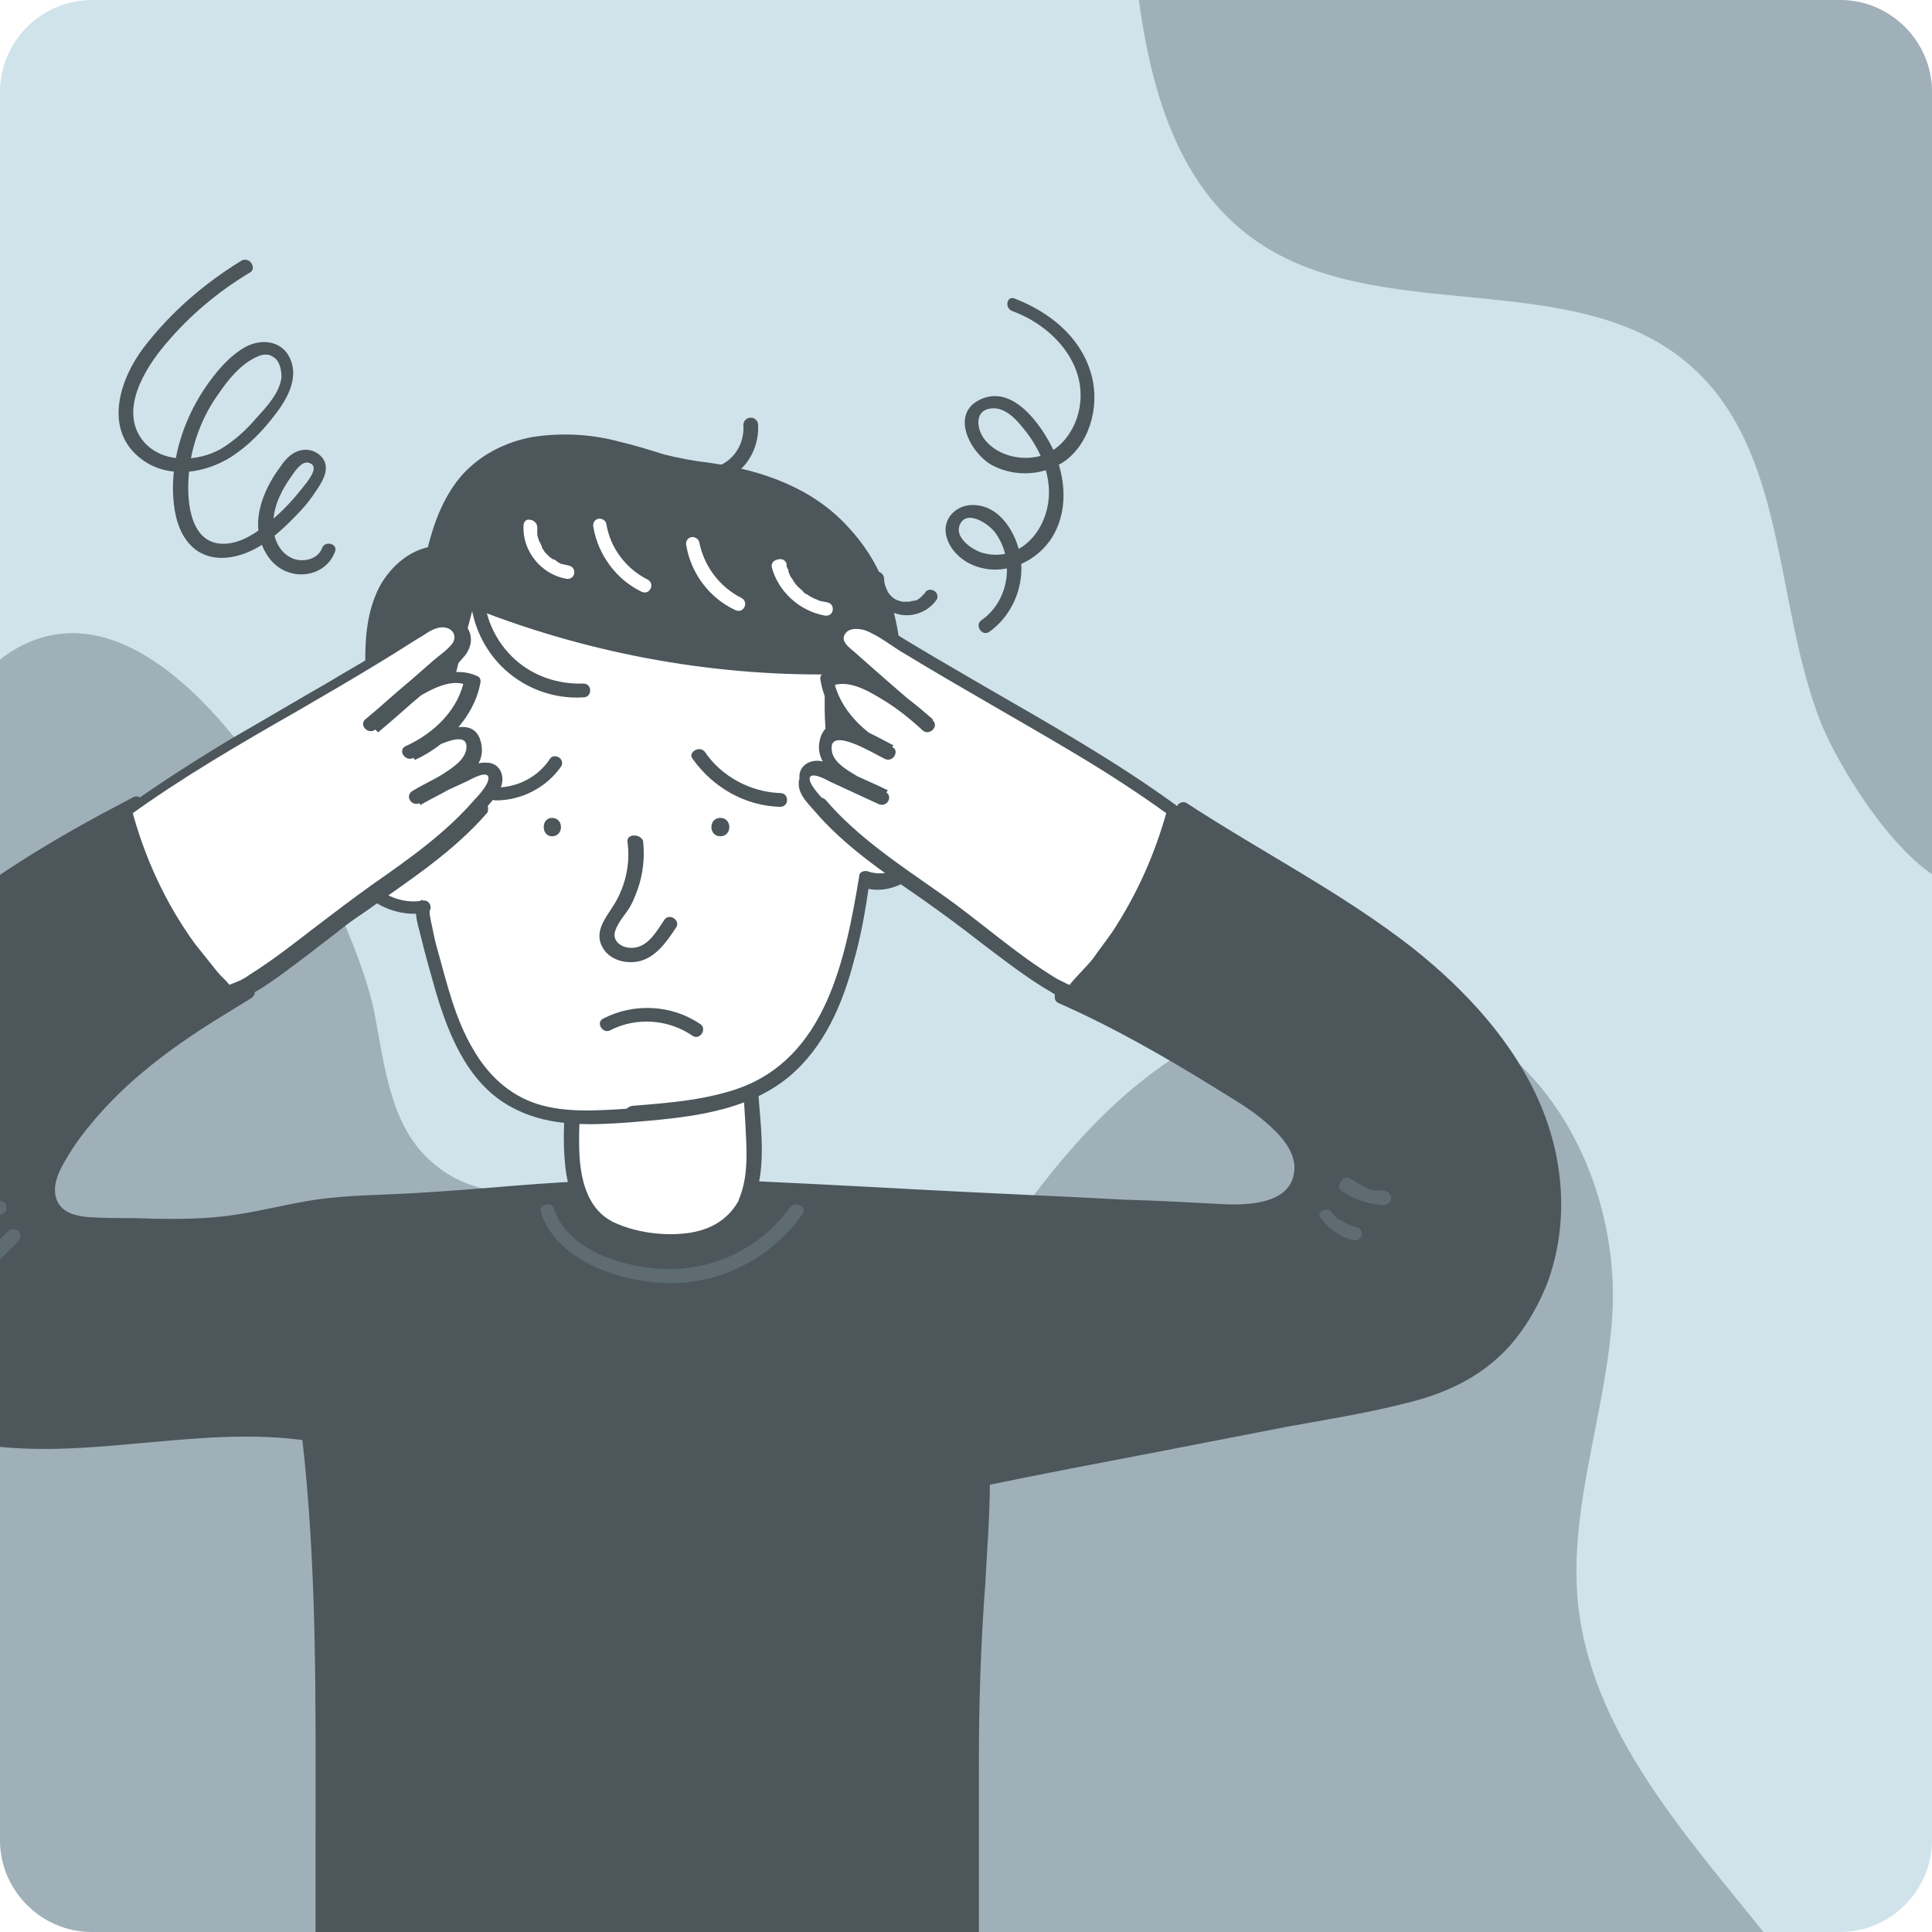 <?xml version="1.0" encoding="utf-8"?>
<!-- Generator: Adobe Illustrator 24.0.2, SVG Export Plug-In . SVG Version: 6.00 Build 0)  -->
<svg version="1.1" id="Camada_1" xmlns="http://www.w3.org/2000/svg" xmlns:xlink="http://www.w3.org/1999/xlink" x="0px" y="0px"
	 viewBox="0 0 210 210" style="enable-background:new 0 0 210 210;" xml:space="preserve">
<style type="text/css">
	.st0{clip-path:url(#SVGID_2_);}
	.st1{clip-path:url(#SVGID_4_);fill:#D0E3EA;}
	.st2{clip-path:url(#SVGID_6_);}
	.st3{fill:#A0B0B8;}
	.st4{fill:#4C565B;}
	.st5{fill:#5E6C72;}
	.st6{fill:#FFFFFF;}
	.st7{fill:#14152B;}
	.st8{clip-path:url(#SVGID_8_);}
	.st9{clip-path:url(#SVGID_10_);}
</style>
<g>
	<g>
		<defs>
			<path id="SVGID_1_" d="M200,210H10c-5.5,0-10-4.5-10-10V10C0,4.5,4.5,0,10,0h190c5.5,0,10,4.5,10,10v190
				C210,205.5,205.5,210,200,210z"/>
		</defs>
		<clipPath id="SVGID_2_">
			<use xlink:href="#SVGID_1_"  style="overflow:visible;"/>
		</clipPath>
		<g class="st0">
			<g>
				<g>
					<defs>
						<rect id="SVGID_3_" x="-0.1" y="-0.1" width="210.2" height="210.2"/>
					</defs>
					<clipPath id="SVGID_4_">
						<use xlink:href="#SVGID_3_"  style="overflow:visible;"/>
					</clipPath>
					<rect x="-0.1" y="-0.1" class="st1" width="210.2" height="210.2"/>
				</g>
				<g>
					<defs>
						<rect id="SVGID_5_" x="-0.1" y="-0.1" width="210.2" height="210.2"/>
					</defs>
					<clipPath id="SVGID_6_">
						<use xlink:href="#SVGID_5_"  style="overflow:visible;"/>
					</clipPath>
					<g class="st2">
						<path class="st3" d="M40.7,110.1c1.1,5.7,1.7,12,5.9,15.9c6.9,6.6,18,2.6,27.5,2.3c3.2-0.1,6.5,0.3,9,2.1
							c3.1,2.1,4.7,5.8,6.7,8.9c2,3.1,5.3,6.1,9,5.6c3.4-0.5,5.7-3.6,7.6-6.5c5.8-8.7,12.1-17.3,20.7-23.1c8.6-5.9,19.9-8.7,29.6-5
							c12.2,4.6,19,18.6,18.6,31.6c-0.4,10.8-4.8,21.4-3.8,32.2c1.4,14.1,11.7,25.3,20.5,36.3c5.4,6.8,10.6,16.4,5.9,23.7
							c-2.3,3.6-6.4,5.5-10.4,7c-13.6,4.9-28.2,6.3-42.6,7.6c-26,2.3-52.1,4.7-78.1,7c-19.9,1.8-40.1,3.6-59.8,0.6
							c-3.4-0.5-6.9-1.2-9.6-3.3s-4.2-5.5-5.3-8.7c-4.2-12.1-4.5-25.1-4.3-37.8c0.3-20.6,1.9-41.2,3.4-61.8c1.1-14,2.1-28,3.2-42
							c0.6-8.1-1.6-26.3,6.4-31.6C18.6,59.1,38.3,97.8,40.7,110.1z"/>
						<path class="st3" d="M197.9,78.5c-5.1-13-3.6-29.4-14.1-38.7c-12.6-11.2-34.3-4-47.8-14C125.8,18.3,123.9,4,122.9-8.6
							c25.9-12.5,56.6-6.8,84.7-0.8C214.4-8,221.9-6,225.5,0c3.6,6.2,1.4,14-0.4,20.9c-2.6,10.2-4,20.8-4.2,31.4
							c-0.2,11.8,3.6,29.4-1.8,40.3C213.1,104.8,200.7,85.5,197.9,78.5z"/>
						<g>
							<g>
								<path class="st4" d="M125.7,157c7.4-1.4,14.8-2.9,22.3-4.3c4.1-0.8,8.2-1.6,11.8-3.7c7.9-4.8,10.8-15.5,8.5-24.4
									s-8.8-16.3-16.2-21.8c-7.4-5.6-15.7-9.7-23.4-14.8c-5.6,6-10.1,12.9-13.3,20.4c5.5,2.4,10.7,5.2,15.8,8.4
									c3.3,2.1,11.5,6.3,10.2,11.3c-0.4,1.6-2,2.8-3.6,3.3s-3.3,0.4-5,0.3c-14.9-0.7-29.8-1.5-44.7-2.2
									c-8.2-0.4-16.1-0.9-24.3-0.4c-8.1,0.5-16.3,1.5-24.4,1.5c-4.5,0.3-8.3,1.1-12.7,2c-5,1.1-10.8,0.6-15.9,0.5
									c-1.8,0-3.8-0.2-4.8-1.5c-1.4-1.8-0.4-4.4,0.9-6.3c5-7.8,12.2-12.5,20.1-17.3c-2.9-7.5-7.1-14.4-12.2-20.6
									C1.5,94.3-12,102.7-18.9,116c-2.9,5.6-4.5,11.9-4.2,18.2c0.2,5.1,1.8,10.3,5.1,14.2c5.8,6.9,15.7,8.7,24.7,8.4
									s18.1-2.2,27-0.8c1.2,10.3,1.5,20.6,1.5,30.9c0,8.5,0,17.1,0,25.6c3.7-1.3,8.1-0.8,12-0.5c6.5,0.6,12.5,0.7,19,0.5
									c8.5-0.3,17-0.5,25.5-0.2c4.6,0.2,9.3,0,14,0c0.1-8.5,0-17,0-25.6c0-8.7,1.1-17.1,1.2-25.9
									C113.1,159.5,119.4,158.3,125.7,157z"/>
								<g>
									<path class="st4" d="M125.9,157.8c4.6-0.9,9.3-1.8,13.9-2.7c4.4-0.8,8.8-1.5,13.1-2.6c3.7-0.9,7.2-2.4,10-5
										c2.3-2.1,4-4.9,5.2-7.8c2.4-6.3,2-13.3-0.6-19.5c-2.9-6.9-8.2-12.6-14-17.2c-7.7-6-16.4-10.4-24.5-15.7
										c-0.3-0.2-0.7-0.1-0.9,0.1c-5.6,6-10.1,13-13.4,20.6c-0.1,0.3-0.1,0.8,0.3,1c5.9,2.6,11.5,5.8,17,9.2
										c1.9,1.2,3.9,2.3,5.6,3.8c1.4,1.2,3.2,3,3.1,5.1c-0.2,3.7-4.8,3.9-7.5,3.8c-3.7-0.2-7.4-0.4-11-0.5
										c-7.4-0.4-14.9-0.7-22.3-1.1c-7.4-0.4-14.9-0.8-22.3-1.1c-7.3-0.2-14.6,0.1-21.9,0.7c-3.6,0.3-7.3,0.6-10.9,0.8
										c-3.5,0.2-7,0.2-10.5,0.7c-3.3,0.5-6.5,1.4-9.9,1.8c-3.4,0.4-6.7,0.3-10.1,0.2c-1.5,0-3.1,0-4.6-0.1
										c-1.3-0.1-2.9-0.4-3.5-1.8c-0.6-1.4,0.1-3,0.8-4.2c0.8-1.4,1.7-2.7,2.7-3.9c3.8-4.7,8.6-8.3,13.7-11.5
										c1.3-0.8,2.6-1.6,3.9-2.4c0.3-0.2,0.5-0.5,0.3-0.8c-3-7.6-7.2-14.6-12.3-20.9c-0.2-0.3-0.6-0.3-0.9-0.1
										c-14.8,7.7-30.5,17.6-36.3,34.1c-2.9,8.3-3.2,18.6,1.9,26.2c4.5,6.8,12.5,9.6,20.3,10.3c11,1,22.1-2.3,33.1-0.7
										c-0.2-0.2-0.4-0.5-0.6-0.7c1.7,14.6,1.5,29.2,1.5,43.9c0,4.2,0,8.4,0,12.6c0,0.5,0.5,0.9,0.9,0.7c4.1-1.3,8.5-0.7,12.7-0.3
										c4.5,0.4,9,0.6,13.5,0.5c9.4-0.1,18.8-0.6,28.3-0.4c5.3,0.1,10.6,0.1,15.9,0.1c0.4,0,0.7-0.3,0.8-0.8c0-6.8,0-13.6,0-20.4
										c0-6.6,0.2-13.1,0.7-19.7c0.2-3.8,0.5-7.5,0.5-11.3c-0.2,0.2-0.4,0.5-0.6,0.7C113.3,160.2,119.6,159,125.9,157.8
										c0.9-0.2,0.5-1.6-0.4-1.4c-6.3,1.2-12.6,2.4-18.9,3.7c-0.3,0.1-0.5,0.4-0.6,0.7c-0.1,6.6-0.7,13.2-1,19.7
										c-0.3,6.7-0.2,13.4-0.2,20c0,3.9,0,7.8,0,11.6c0.2-0.2,0.5-0.5,0.8-0.8c-4.8,0-9.6,0.2-14.3,0c-4.7-0.2-9.4-0.2-14.1-0.1
										c-9.4,0.2-18.7,0.7-28.1,0c-4.7-0.4-9.6-1.2-14.2,0.3c0.3,0.2,0.6,0.5,0.9,0.7c-0.1-14.7,0.3-29.4-0.5-44.1
										c-0.2-4.1-0.6-8.3-1-12.4c0-0.3-0.2-0.7-0.6-0.7c-9.7-1.5-19.4,0.8-29.2,0.8c-7.5,0-15.8-1.6-21.2-7.1
										c-6.3-6.4-7-16.5-4.8-24.7c2.2-8.3,7.2-15.4,13.5-21.1C-1.2,96.7,6.9,92,15,87.8c-0.3,0-0.6-0.1-0.9-0.1
										c5,6.1,9.1,13,12,20.3c0.1-0.3,0.2-0.6,0.3-0.8c-5.4,3.3-10.8,6.8-15.3,11.3c-2.2,2.2-4.4,4.8-5.8,7.6
										c-1.2,2.4-1.5,5.6,1.3,7c1.2,0.6,2.6,0.7,3.9,0.7c1.7,0,3.5,0.1,5.2,0.1c3.5,0.1,7.1,0.1,10.6-0.6c3.5-0.7,7-1.5,10.6-1.9
										c3.9-0.4,7.8-0.3,11.7-0.5c7.8-0.5,15.6-1.4,23.4-1.3c7.8,0,15.7,0.6,23.5,1c7.9,0.4,15.8,0.8,23.7,1.2c4,0.2,8,0.4,12,0.6
										c3.2,0.2,7,0.6,9.4-2c4-4.1-1.1-8.8-4.4-11.1c-1.9-1.3-3.9-2.5-5.8-3.7c-3.2-2-6.5-3.8-9.8-5.5c-1.7-0.8-3.3-1.6-5-2.3
										c0.1,0.3,0.2,0.7,0.3,1c3.2-7.5,7.6-14.3,13.2-20.3c-0.3,0-0.6,0.1-0.9,0.1c12.9,8.5,28.6,15,36.4,29.1
										c3.3,5.9,4.5,12.6,2.8,19.2c-0.8,3-2.2,5.9-4.3,8.3c-2.4,2.7-5.4,4.3-8.8,5.4c-4.5,1.4-9.3,2-14,2.9
										c-4.9,1-9.9,1.9-14.8,2.9C124.5,156.5,124.9,158,125.9,157.8z"/>
								</g>
							</g>
							<g>
								<g>
									<path class="st5" d="M58.8,131.8c1.3,3.9,5.2,6,9,7c4.3,1.1,8.7,0.9,12.7-1.1c2.7-1.3,5-3.3,6.7-5.7
										c0.6-0.8-0.7-1.5-1.3-0.8c-3.3,4.6-8.7,7.1-14.3,6.7c-4.2-0.3-9.8-2-11.4-6.5C60,130.5,58.5,130.9,58.8,131.8L58.8,131.8z"
										/>
								</g>
							</g>
							<g>
								<path class="st6" d="M81.1,130.7c0.8-1.7,1-3.7,1-5.5c-0.1-2.9-0.4-5.8-0.5-8.6c-6.3-0.3-12.6-0.9-19-0.8
									c-0.2,3.9-0.7,8.3-0.1,12.1c0.4,2.3,1.6,4.5,3.7,5.5c3.5,1.7,9.9,2.3,13.1-0.3C80.1,132.4,80.7,131.6,81.1,130.7z"/>
								<g>
									<path class="st4" d="M81.7,131.1c2-4.5,0.7-9.8,0.6-14.6c0-0.4-0.3-0.7-0.8-0.8c-6.3-0.3-12.7-0.9-19-0.8
										c-0.4,0-0.7,0.3-0.8,0.8c-0.1,3-0.5,6-0.4,9c0.1,2.6,0.4,5.3,2.1,7.4c1.4,1.8,3.4,2.6,5.5,3c2.2,0.5,4.5,0.6,6.7,0.2
										C78.4,134.9,80.5,133.5,81.7,131.1c0.4-0.9-0.9-1.6-1.3-0.8c-1.3,2.5-3.6,3.6-6.3,3.8c-2.4,0.2-5.1-0.2-7.3-1.2
										c-2.8-1.3-3.6-4.3-3.8-7.1c-0.2-3.3,0.2-6.7,0.3-10c-0.2,0.2-0.5,0.5-0.8,0.8c6.4-0.1,12.7,0.5,19,0.8
										c-0.2-0.2-0.5-0.5-0.8-0.8c0.1,2.4,0.3,4.8,0.4,7.2c0.1,2.2,0.1,4.5-0.8,6.6C80.1,131.2,81.3,131.9,81.7,131.1z"/>
								</g>
							</g>
							<g>
								<path class="st6" d="M68.4,121.2C68.4,121.2,68.5,121.2,68.4,121.2c3.9-0.3,7.8-0.6,11.5-1.9c10.3-3.4,12.4-14.1,14-23.7
									c2.9,1.1,6.6-1.2,6.7-4.3c0.1-1.4-0.8-3.4-2-4.2c-0.5-0.3-3.9-0.6-3.9-0.5c0.2-5.8,0.9-12.9-0.5-18.6
									c-1.1-4.4-5.7-4.9-9.8-5c-9-0.2-18-0.3-27-0.5c-5.6-0.1-9.7,3.4-11.4,8.8c-1.3,4.3-1.1,8.8-0.8,13.3c-4-0.3-7.7,3.5-7.5,7.4
									c0.2,4,4.4,7.2,8.3,6.5c-0.8,0.1,2.5,10.6,2.8,11.5c1.3,3.8,3.4,7.6,7.1,9.6C59.7,121.7,64.2,121.5,68.4,121.2z"/>
								<g>
									<path class="st4" d="M68.4,122c6-0.5,12.6-1,17.4-5c3.8-3.2,5.8-7.9,7-12.5c0.8-2.8,1.3-5.7,1.7-8.6
										c-0.3,0.2-0.6,0.3-0.9,0.5c3.8,1.4,8.4-2.1,7.6-6.3c-0.3-1.6-1.3-3.6-3.1-3.9c-0.8-0.2-1.6-0.3-2.4-0.3
										c-0.5,0-1.2-0.2-1.5,0.2c0.4,0.2,0.9,0.4,1.3,0.5c0.2-6.1,0.9-12.5-0.5-18.5c-1.2-5-6.2-5.7-10.6-5.8
										C77.3,62.1,70.1,62,63,61.9c-3,0-6.1-0.5-9,0.3c-2.2,0.6-4.1,1.8-5.6,3.5c-4.6,5.1-4.3,12.5-3.9,19
										c0.2-0.2,0.5-0.5,0.8-0.8c-4.5-0.2-8.6,3.9-8.2,8.4c0.4,4.4,4.9,7.7,9.2,6.9c-0.1-0.5-0.3-1-0.4-1.4
										c-1.3,0.5-0.4,2.9-0.2,3.8c0.5,2.1,1.1,4.2,1.7,6.3c1.5,5,3.7,10.3,8.7,12.7C59.9,122.5,64.3,122.3,68.4,122
										c1-0.1,1-1.6,0-1.5c-3.3,0.2-6.8,0.5-10-0.5c-3.1-1-5.4-3.2-7-6c-1.9-3.2-2.8-7-3.8-10.6c-0.3-1-0.5-2-0.7-3
										c-0.1-0.3-0.1-0.7-0.2-1c0-0.1,0-0.3,0-0.4v-0.1c0.1,0.1-0.3,0.4-0.4,0.4c0.9-0.3,0.5-1.6-0.4-1.4
										c-3.4,0.6-7.1-2.2-7.4-5.7c-0.2-3.6,3.1-6.8,6.7-6.7c0.4,0,0.8-0.4,0.8-0.8c-0.3-5.5-0.7-11.7,2.5-16.6
										c1.2-1.8,2.9-3.3,5-4.1c2.5-0.9,5.2-0.6,7.9-0.6c6.5,0.1,13.1,0.2,19.6,0.3c3.8,0.1,10.6-0.8,12.4,3.7
										c0.5,1.4,0.7,3,0.9,4.5c0.2,1.6,0.2,3.2,0.2,4.7c0,3.3-0.2,6.6-0.3,9.8c0,0.7,0.8,1,1.3,0.5c-0.3,0.3-0.5,0.1-0.1,0.2
										c0.2,0,0.5,0,0.7,0.1c0.6,0.1,1.1,0.1,1.7,0.2c1.2,0.2,1.9,1.5,2.2,2.8c0.7,3.1-2.9,5.5-5.7,4.5c-0.4-0.1-0.9,0.1-0.9,0.5
										c-1.5,9-3.6,19.9-13.4,23.2c-3.6,1.2-7.5,1.5-11.3,1.8C67.5,120.5,67.5,122,68.4,122z"/>
								</g>
							</g>
							<g>
								<path class="st4" d="M96.4,83.9c-0.3,1.5-0.6,3-0.9,4.5c-0.2,0.8-0.6,1.9-1.5,1.8c-1.1-0.2-2.4-5.1-2.8-6.3
									c-1.1-3.5-1-7.6-0.7-11.2c-13.6,0.2-27.1-2.3-39.7-7.5c-0.9,3.9-2.5,8.3-2.8,12.3c-0.2,3.1,0.1,6-0.5,9.1
									c-0.2,1.3-0.8,2.8-2.1,3.2c-5.2,1.3-5.1-13.6-5.1-16.3c0-2.7,0-5.5,0.9-8.1s3.1-4.9,5.8-5.3c1-4.4,2.9-8.4,7.1-10.6
									c3.3-1.7,7.1-1.9,10.8-1.4c3.7,0.6,7.1,2.2,10.8,2.7c3.6,0.4,6.8,1,10.1,2.6C97.7,59.2,98.7,72.3,96.4,83.9z"/>
								<g>
									<path class="st4" d="M95.7,83.7c-0.3,1.3-0.5,2.6-0.8,3.9c-0.1,0.5-0.2,1-0.5,1.5c-0.2,0.3-0.2,0.3-0.4,0.1
										c-0.4-0.4-0.7-1.3-0.9-1.9c-0.3-0.7-0.5-1.5-0.7-2.2c-0.5-1.7-1-3.4-1.2-5.1c-0.3-2.5-0.2-5,0-7.5c0-0.4-0.4-0.8-0.8-0.8
										C77,72,63.6,69.5,51,64.4c-0.4-0.1-0.8,0.2-0.9,0.5c-0.6,2.6-1.4,5.2-2,7.8c-0.6,2.6-0.8,5.2-0.8,7.9c0,1.4,0,2.8-0.1,4.2
										c-0.1,1.1-0.2,2.5-0.8,3.5s-1.8,1-2.5,0.2c-0.8-0.8-1.1-2-1.4-3.1c-0.4-1.4-0.6-2.8-0.8-4.2c-0.3-2.4-0.4-4.9-0.4-7.4
										c0-4.7,0.2-12,6.2-13c0.2,0,0.5-0.3,0.5-0.5c0.5-2.4,1.3-4.7,2.8-6.7c1.6-2.3,4-3.8,6.7-4.5c2.9-0.8,6.1-0.7,9,0
										c3,0.7,5.9,1.9,8.9,2.3c2.9,0.4,5.8,0.8,8.5,1.8c2.4,0.9,4.6,2.2,6.5,3.9c3.2,3,5.1,7,5.9,11.3
										C97.1,73.5,96.7,78.7,95.7,83.7c-0.2,0.9,1.3,1.3,1.4,0.4c1.7-9,1.8-19.7-4.9-26.8c-3.9-4.3-9.4-6.2-15.1-7
										c-1.7-0.2-3.3-0.5-4.9-0.9c-1.6-0.5-3.2-1-4.9-1.4c-3-0.8-6.2-1-9.4-0.5C55,48,52,49.5,50,51.9c-1.9,2.3-2.9,5.1-3.6,8
										c0.2-0.2,0.3-0.3,0.5-0.5c-2.4,0.4-4.3,2.1-5.5,4.1c-1.4,2.5-1.7,5.4-1.7,8.2c0,2.9,0,5.8,0.3,8.7c0.3,2.9,0.6,6.5,2.5,8.8
										c0.7,0.9,1.7,1.4,2.9,1.3c2.4-0.3,2.9-2.9,3.2-4.8c0.5-3.4,0-6.9,0.5-10.3c0.6-3.4,1.7-6.7,2.5-10.1
										c-0.3,0.2-0.6,0.3-0.9,0.5c12.6,5.1,26.3,7.7,39.9,7.5c-0.2-0.2-0.5-0.5-0.8-0.8c-0.2,3-0.3,6,0.2,8.9c0.3,2,1,4,1.6,5.8
										c0.4,1.2,1.1,3.6,2.7,3.5c1.1-0.1,1.7-1.2,1.9-2.1c0.4-1.5,0.7-3.1,1-4.7C97.3,83.1,95.9,82.7,95.7,83.7z"/>
								</g>
							</g>
							<g>
								<g>
									<path class="st4" d="M53.9,87c2.8,0,5.5-1.4,7.1-3.7c0.2-0.3,0.1-0.8-0.3-1c-0.4-0.2-0.8-0.1-1,0.3c-1.3,1.9-3.5,3-5.8,3
										C52.9,85.5,52.9,87,53.9,87L53.9,87z"/>
								</g>
							</g>
							<g>
								<g>
									<path class="st4" d="M75.3,82.5c2.2,3.1,5.7,5.1,9.5,5.2c1,0,1-1.5,0-1.5c-3.2-0.1-6.4-1.8-8.2-4.5
										C76,81,74.7,81.8,75.3,82.5L75.3,82.5z"/>
								</g>
							</g>
							<g>
								<g>
									<path class="st4" d="M66.3,112c2.9-1.5,6.4-1.2,9,0.6c0.8,0.5,1.6-0.8,0.8-1.3c-3.1-2.1-7.2-2.3-10.5-0.6
										C64.7,111.1,65.5,112.4,66.3,112L66.3,112z"/>
								</g>
							</g>
							<g>
								<g>
									<path class="st4" d="M68.2,91.5c0.3,2.1-0.1,4.3-1.1,6.2c-0.8,1.6-2.6,3.2-1.7,5.1c0.7,1.5,2.5,2,4,1.7
										c1.9-0.4,3.1-2.2,4.1-3.7c0.5-0.8-0.8-1.6-1.3-0.8c-0.8,1.2-1.7,2.8-3.2,3c-1.2,0.2-2.6-0.6-2.1-1.9
										c0.3-0.8,0.8-1.4,1.3-2.1s0.8-1.5,1.1-2.3c0.6-1.7,0.8-3.5,0.6-5.3C69.6,90.6,68.1,90.6,68.2,91.5L68.2,91.5z"/>
								</g>
							</g>
							<g>
								<g>
									<path class="st4" d="M60,90.9c1.3,0,1.3-2,0-2C58.8,88.9,58.8,90.9,60,90.9L60,90.9z"/>
								</g>
							</g>
							<g>
								<g>
									<path class="st4" d="M78.3,90.9c1.3,0,1.3-2,0-2S77,90.9,78.3,90.9L78.3,90.9z"/>
								</g>
							</g>
							<g>
								<g>
									<path class="st7" d="M41.3,74.3c0.3,1.5-0.2,3.2-1.4,4.2c-1.2,1.1-3,1.2-4.5,0.7c-0.4-0.2-0.8,0.2-0.9,0.5
										c-0.1,0.4,0.1,0.8,0.5,0.9c2,0.8,4.3,0.3,5.9-1c1.6-1.4,2.2-3.6,1.8-5.7C42.5,72.9,41.1,73.3,41.3,74.3L41.3,74.3z"/>
								</g>
							</g>
							<g>
								<g>
									<path class="st4" d="M51.1,64.8c0.2,3,1.5,5.9,3.8,8s5.4,3.2,8.5,3c1,0,1-1.5,0-1.5c-2.7,0.1-5.4-0.8-7.4-2.6
										c-2-1.8-3.2-4.3-3.4-6.9C52.5,63.8,51,63.8,51.1,64.8L51.1,64.8z"/>
								</g>
							</g>
							<g>
								<g>
									<path class="st4" d="M94.7,62.9c0,1.7,1.1,3.3,2.7,3.8s3.4-0.1,4.4-1.5c0.2-0.3,0.1-0.8-0.3-1s-0.8-0.1-1,0.3
										c0.1-0.1-0.1,0.1-0.1,0.1c-0.1,0.1-0.1,0.1-0.2,0.2s-0.1,0.1-0.2,0.2c-0.3,0.2-0.4,0.3-0.7,0.3c-0.2,0-0.3,0.1-0.5,0.1
										c0.1,0,0,0-0.1,0s-0.1,0-0.2,0c-0.2,0-0.3,0-0.4,0s-0.3-0.1-0.4-0.1c-1-0.3-1.6-1.4-1.6-2.4c0-0.4-0.4-0.8-0.8-0.8
										C95,62.1,94.7,62.5,94.7,62.9L94.7,62.9z"/>
								</g>
							</g>
							<g>
								<g>
									<path class="st4" d="M74.9,52.4c1.9,0.5,3.9,0,5.4-1.2c1.4-1.2,2.2-3.1,2.1-5c0-0.4-0.3-0.8-0.8-0.8
										c-0.4,0-0.8,0.3-0.8,0.8c0.1,1.5-0.5,2.9-1.6,3.8c-1.1,0.9-2.7,1.2-4.1,0.9C74.3,50.7,73.9,52.1,74.9,52.4L74.9,52.4z"/>
								</g>
							</g>
							<g>
								<g>
									<path class="st6" d="M56.9,57.2c-0.1,2.7,1.9,5.2,4.6,5.7c0.4,0.1,0.8-0.1,0.9-0.5c0.1-0.4-0.1-0.8-0.5-0.9
										c-0.3-0.1-0.5-0.1-0.8-0.2c0.1,0-0.1,0-0.1,0c-0.1,0-0.1-0.1-0.2-0.1c-0.1-0.1-0.2-0.1-0.3-0.2c-0.1-0.1-0.2-0.2-0.4-0.2
										c0.1,0.1-0.1-0.1-0.1-0.1c-0.1,0-0.1-0.1-0.2-0.1c-0.2-0.2-0.4-0.4-0.6-0.6c-0.1-0.1,0,0.1,0,0s-0.1-0.1-0.1-0.2
										c-0.1-0.1-0.2-0.2-0.2-0.4c-0.1-0.1-0.1-0.3-0.2-0.4c-0.1-0.1,0,0,0,0c0-0.1-0.1-0.1-0.1-0.2c-0.1-0.3-0.2-0.5-0.2-0.8
										c0,0,0-0.2,0-0.1c0-0.1,0-0.1,0-0.2c0-0.1,0-0.3,0-0.4c0-0.4-0.4-0.8-0.8-0.8C57.2,56.4,56.9,56.7,56.9,57.2L56.9,57.2z"/>
								</g>
							</g>
							<g>
								<g>
									<path class="st6" d="M64.5,57.3c0.5,3,2.5,5.7,5.2,7c0.4,0.2,0.8,0.1,1-0.3c0.2-0.3,0.1-0.8-0.3-1
										c-2.4-1.2-4.1-3.5-4.5-6.1c-0.1-0.4-0.6-0.6-0.9-0.5C64.6,56.5,64.4,56.9,64.5,57.3L64.5,57.3z"/>
								</g>
							</g>
							<g>
								<g>
									<path class="st6" d="M74.6,59.3c0.5,3,2.5,5.7,5.3,7c0.4,0.2,0.8,0.1,1-0.3c0.2-0.3,0.1-0.8-0.3-1
										c-2.4-1.2-4.1-3.5-4.6-6.1c-0.1-0.4-0.6-0.6-0.9-0.5C74.7,58.5,74.5,58.9,74.6,59.3L74.6,59.3z"/>
								</g>
							</g>
							<g>
								<g>
									<path class="st6" d="M83.9,61.7c0.7,2.6,3,4.7,5.7,5.2c0.4,0.1,0.8-0.1,0.9-0.5s-0.1-0.8-0.5-0.9c-0.3-0.1-0.6-0.1-0.9-0.2
										c-0.1,0-0.1,0-0.2-0.1c0,0-0.2-0.1-0.1,0c-0.1-0.1-0.3-0.1-0.4-0.2c-0.3-0.1-0.5-0.3-0.7-0.4c-0.1,0-0.1-0.1-0.2-0.1
										c0,0-0.1,0-0.1-0.1l0,0c-0.1-0.1-0.2-0.2-0.3-0.3c-0.5-0.4-0.8-0.8-1-1.2c-0.2-0.2-0.3-0.5-0.4-0.8c0,0-0.1-0.2,0-0.1
										c0-0.1,0-0.1-0.1-0.2c-0.1-0.2-0.1-0.3-0.1-0.5c-0.1-0.4-0.5-0.6-0.9-0.5C84,60.9,83.8,61.3,83.9,61.7L83.9,61.7z"/>
								</g>
							</g>
							<g>
								<path class="st6" d="M52.2,87.5c-4,4.7-10.2,8.5-15,12c-0.9,0.7-11.6,9.3-12.5,8.4c-5.3-5.5-9.1-12.4-11-19.7
									C23.8,80.9,35,75.3,45.5,68.7c0.8-0.5,1.7-1.1,2.7-1.1s2.1,0.6,2.2,1.6c0.1,0.9-0.7,1.6-1.3,2.2c-2.9,2.5-5.7,5-8.6,7.5
									c2.3-2,7.7-6.6,11-4.9c-0.5,3.4-3.6,6.5-6.7,7.9c1.3-0.6,5.9-3.6,6.8-1.4c1.2,3-4.3,5.2-6.1,6.3c2-0.9,4-1.8,6-2.8
									c0.8-0.4,1.9-0.7,2.4,0.1c0.4,0.6,0,1.3-0.4,1.9C53,86.5,52.6,87,52.2,87.5z"/>
								<g>
									<path class="st4" d="M51.6,86.9c-3.2,3.7-7.2,6.5-11.2,9.3c-2.1,1.5-4.2,3.1-6.3,4.7c-2.2,1.7-4.5,3.5-6.9,5
										c-0.4,0.3-0.9,0.6-1.4,0.8c-0.2,0.1-0.8,0.3-1,0.4c0.1-0.1,0.5,0.4,0.1-0.1s-0.9-0.9-1.3-1.4c-0.8-1-1.6-2-2.4-3
										c-3.2-4.4-5.5-9.4-6.9-14.7c-0.1,0.3-0.2,0.6-0.3,0.8c5.8-4.2,12-7.8,18.3-11.4c3.1-1.8,6.2-3.6,9.3-5.5
										c1.5-0.9,3-1.9,4.5-2.8c0.6-0.4,1.4-0.9,2.2-0.8c0.9,0.1,1.4,0.9,0.9,1.7c-0.5,0.7-1.4,1.3-2.1,1.9
										c-0.8,0.7-1.6,1.4-2.4,2.1c-1.7,1.4-3.3,2.9-5,4.3c-0.7,0.6,0.3,1.7,1.1,1.1c1.5-1.3,3-2.5,4.6-3.5
										c1.5-0.9,3.7-2.1,5.4-1.3c-0.1-0.3-0.2-0.6-0.3-0.8c-0.6,3.4-3.3,6-6.4,7.4c-0.9,0.4-0.1,1.7,0.8,1.3
										c0.9-0.4,6-3.6,5.8-1.1c-0.1,1.3-1.6,2.2-2.5,2.8c-1.1,0.7-2.3,1.2-3.4,1.9c-0.8,0.5-0.1,1.7,0.8,1.3
										c1.7-0.8,3.5-1.6,5.2-2.4c0.4-0.2,1.8-1,2.2-0.6C53.5,84.9,51.9,86.6,51.6,86.9C51,87.6,52,88.7,52.7,88
										c0.7-0.9,1.8-1.9,1.9-3.1c0.1-1.1-0.6-2-1.7-2c-1.2-0.1-2.4,0.7-3.5,1.2c-1.5,0.7-3,1.4-4.5,2.1c0.3,0.4,0.5,0.9,0.8,1.3
										c2.3-1.4,7.4-3.2,6.6-6.7c-0.8-3.9-6.1-0.3-8,0.5c0.3,0.4,0.5,0.9,0.8,1.3c3.3-1.5,6.4-4.6,7.1-8.3c0.1-0.3,0-0.7-0.3-0.8
										c-2.1-1-4.4-0.2-6.3,0.9c-2,1.1-3.8,2.6-5.6,4.1c0.4,0.4,0.7,0.7,1.1,1.1c1.7-1.4,3.3-2.9,5-4.3c1.5-1.3,3.2-2.5,4.4-4
										c0.9-1.1,1-2.6-0.2-3.6c-1.3-1-2.8-0.6-4.1,0.1c-1.7,0.9-3.4,2.1-5,3.1c-1.8,1.1-3.6,2.1-5.4,3.2c-3.5,2-7,4.1-10.5,6.1
										c-4,2.4-7.9,4.9-11.7,7.6c-0.3,0.2-0.4,0.5-0.3,0.8c1.3,5,3.4,9.8,6.3,14.1c0.7,1,1.4,2,2.1,2.9c0.8,1,1.7,2.3,2.7,3.1
										c0.7,0.5,1.4,0.2,2.1-0.2c2.6-1.3,4.9-3.2,7.2-4.9c1-0.8,2.1-1.6,3.1-2.4s1.7-1.3,2.9-2.1c4.6-3.3,9.5-6.4,13.3-10.8
										C53.3,87.3,52.3,86.2,51.6,86.9z"/>
								</g>
							</g>
							<g>
								<path class="st6" d="M88.9,87.5c4,4.7,10.2,8.5,15,12c0.9,0.7,11.6,9.3,12.5,8.4c5.3-5.5,9.1-12.4,11-19.7
									c-10.1-7.3-21.2-12.8-31.7-19.4c-0.8-0.5-1.7-1.1-2.7-1.1s-2.1,0.6-2.2,1.6c-0.1,0.9,0.7,1.6,1.3,2.2c2.9,2.5,5.7,5,8.6,7.5
									c-2.3-2-7.7-6.6-11-4.9c0.5,3.4,3.6,6.5,6.7,7.9c-1.3-0.6-5.9-3.6-6.8-1.4c-1.2,3,4.3,5.2,6.1,6.3c-2-0.9-4-1.8-6-2.8
									c-0.8-0.4-1.9-0.7-2.4,0.1c-0.4,0.6,0,1.3,0.4,1.9C88.1,86.5,88.5,87,88.9,87.5z"/>
								<g>
									<path class="st4" d="M88.4,88c3.3,3.9,7.6,6.8,11.8,9.7c2.4,1.7,4.3,3.1,6.6,4.9c2.4,1.8,4.8,3.7,7.4,5.2
										c0.6,0.4,1.6,1,2.3,0.8c0.7-0.2,1.3-1.1,1.7-1.6c0.9-1,1.7-2,2.5-3.1c3.4-4.7,6-10,7.4-15.6c0.1-0.3-0.1-0.6-0.3-0.8
										c-6.6-4.8-13.7-8.8-20.8-12.9c-3.6-2.1-7.1-4.1-10.6-6.3c-1.3-0.8-2.8-1.8-4.4-1.3c-1.3,0.4-2.2,1.8-1.7,3.1
										c0.3,0.8,1,1.4,1.7,2c0.9,0.8,1.8,1.6,2.8,2.4c1.8,1.6,3.7,3.2,5.5,4.8c0.4-0.4,0.7-0.7,1.1-1.1c-1.7-1.5-3.5-3-5.6-4.1
										c-1.9-1.1-4.2-1.9-6.3-0.9c-0.3,0.1-0.4,0.5-0.3,0.8c0.6,3.7,3.7,6.8,7.1,8.3c0.3-0.4,0.5-0.9,0.8-1.3
										c-1.9-0.9-7.2-4.4-8-0.5c-0.8,3.5,4.3,5.3,6.6,6.7c0.3-0.4,0.5-0.9,0.8-1.3c-1.4-0.7-2.9-1.3-4.3-2
										c-1.1-0.5-2.4-1.3-3.6-1.2c-1,0.1-1.8,0.8-1.7,1.9C86.5,86,87.6,87.1,88.4,88c0.6,0.7,1.7-0.3,1.1-1.1
										c-0.3-0.3-1.9-2-1.4-2.5c0.4-0.4,1.8,0.4,2.2,0.6c1.7,0.8,3.5,1.6,5.2,2.4c0.9,0.4,1.6-0.8,0.8-1.3
										c-1.1-0.7-2.3-1.2-3.4-1.9c-1-0.6-2.5-1.5-2.5-2.8c-0.2-2.5,4.9,0.7,5.8,1.1s1.6-0.9,0.8-1.3c-3-1.4-5.8-4.1-6.4-7.4
										c-0.1,0.3-0.2,0.6-0.3,0.8c1.8-0.8,3.9,0.4,5.4,1.3c1.7,1,3.2,2.2,4.6,3.5c0.7,0.6,1.8-0.4,1.1-1.1c-2.9-2.5-5.8-5-8.6-7.5
										c-0.5-0.4-1.4-1.1-1-1.8c0.4-0.8,1.5-0.7,2.2-0.5c1.6,0.6,3,1.8,4.4,2.6c6.1,3.7,12.4,7.2,18.6,10.9
										c3.5,2.1,6.9,4.3,10.2,6.7c-0.1-0.3-0.2-0.6-0.3-0.8c-1.3,4.8-3.3,9.3-6,13.4c-0.7,1-1.4,1.9-2.1,2.9
										c-0.8,1-1.7,1.8-2.5,2.8c-0.4,0.6,0.1-0.1,0.2,0.1l-0.4-0.1c-0.4-0.2-0.8-0.4-1.2-0.6c-4.5-2.7-8.4-6.3-12.7-9.3
										c-4.4-3.1-9-6.1-12.5-10.2C88.8,86.2,87.7,87.3,88.4,88z"/>
								</g>
							</g>
							<g>
								<g>
									<path class="st5" d="M143.8,132.7c0.8,1,2,1.8,3.3,2.1c0.4,0.1,0.8-0.1,0.9-0.5c0.1-0.4-0.1-0.8-0.5-0.9
										c-0.1,0-0.3-0.1-0.4-0.1c-0.1,0-0.2-0.1-0.2-0.1h-0.1c-0.1,0,0.1,0.1,0,0c-0.3-0.1-0.5-0.3-0.8-0.4
										c-0.1-0.1-0.2-0.2-0.4-0.2c-0.1-0.1,0,0,0,0l-0.1-0.1c-0.1,0-0.1-0.1-0.2-0.1c-0.2-0.2-0.4-0.4-0.6-0.7
										c-0.2-0.3-0.8-0.3-1.1,0c-0.1,0.1-0.2,0.3-0.2,0.5C143.6,132.4,143.7,132.5,143.8,132.7L143.8,132.7z"/>
								</g>
							</g>
							<g>
								<g>
									<path class="st5" d="M145.9,129.5c1.3,0.9,2.9,1.4,4.5,1.5c0.4,0,0.8-0.3,0.8-0.8c0-0.4-0.3-0.7-0.8-0.8
										c-0.2,0-0.4,0-0.6,0c0,0-0.3,0-0.1,0c-0.1,0-0.1,0-0.2,0c-0.4-0.1-0.7-0.1-1-0.3c-0.1,0-0.2-0.1-0.2-0.1s-0.3-0.1-0.1-0.1
										c-0.2-0.1-0.3-0.1-0.5-0.2c-0.3-0.2-0.6-0.4-0.9-0.6c-0.3-0.2-0.8-0.1-1,0.3C145.4,128.9,145.5,129.3,145.9,129.5
										L145.9,129.5z"/>
								</g>
							</g>
							<g>
								<g>
									<path class="st5" d="M-0.2,130.6c-1.1,0.5-2.2,0.9-3.3,1.4c-0.2,0.1-0.3,0.2-0.4,0.3c-0.1,0.2-0.1,0.4-0.1,0.6
										c0.1,0.3,0.5,0.7,0.9,0.5c1.1-0.5,2.2-0.9,3.3-1.4c0.2-0.1,0.3-0.2,0.4-0.3c0.1-0.2,0.1-0.4,0.1-0.6
										C0.7,130.8,0.2,130.4-0.2,130.6L-0.2,130.6z"/>
								</g>
							</g>
							<g>
								<g>
									<path class="st5" d="M0.9,133.8c-0.6,0.6-1.3,1.3-1.9,1.9c-0.3,0.3-0.3,0.8,0,1.1s0.8,0.3,1.1,0c0.6-0.6,1.3-1.3,1.9-1.9
										c0.3-0.3,0.3-0.8,0-1.1C1.7,133.6,1.2,133.5,0.9,133.8L0.9,133.8z"/>
								</g>
							</g>
						</g>
					</g>
				</g>
				<g>
					<defs>
						<rect id="SVGID_7_" x="-0.1" y="-0.1" width="210.2" height="210.2"/>
					</defs>
					<clipPath id="SVGID_8_">
						<use xlink:href="#SVGID_7_"  style="overflow:visible;"/>
					</clipPath>
					<g class="st8">
						<g>
							<path class="st4" d="M26.3,28.3c-4.1,2.5-7.8,5.7-10.7,9.5c-2.5,3.3-4.3,8.6-0.6,11.8c3.1,2.7,7.7,1.9,10.8-0.4
								c1.8-1.3,3.3-3,4.6-4.8c1.1-1.6,2-3.6,1.1-5.5c-0.9-1.9-3.1-2.1-4.8-1.2c-1.8,1-3.3,2.8-4.5,4.6c-2.4,3.6-3.8,8.2-3.3,12.5
								c0.2,1.8,0.8,3.7,2.3,4.9c1.7,1.3,3.9,1.1,5.8,0.3c2.1-0.9,3.9-2.6,5.5-4.3c0.7-0.7,1.3-1.5,1.9-2.4c0.6-0.9,1.3-2,0.9-3.1
								c-0.4-0.9-1.4-1.4-2.3-1.3c-1.1,0.1-1.9,0.9-2.5,1.8c-1.5,2-2.7,4.6-2.4,7.1c0.3,2,1.5,4,3.6,4.5c1.9,0.5,4-0.4,4.7-2.3
								c0.4-0.9-1.1-1.3-1.4-0.4c-0.5,1.3-2.3,1.6-3.4,1c-1.4-0.7-2-2.4-1.9-3.9c0.1-1.9,1-3.6,2.1-5.1c0.4-0.6,1.2-1.7,2-1.2
								c0.9,0.5-0.5,2.1-0.9,2.6c-1.1,1.4-2.3,2.7-3.7,3.8c-1.3,1.1-2.9,2.2-4.7,2.3c-3.8,0.2-4.2-4.5-4-7.2
								c0.2-3.3,1.4-6.6,3.4-9.3c0.9-1.3,2.1-2.8,3.6-3.6c0.7-0.4,1.5-0.7,2.2-0.2c0.7,0.4,0.9,1.4,0.9,2.2
								c-0.2,1.7-1.6,3.2-2.7,4.4c-1.1,1.3-2.4,2.5-3.9,3.4c-2.5,1.4-6.2,1.6-8.3-0.7c-2.9-3.3,0-8,2.3-10.7
								c2.6-3.1,5.7-5.7,9.2-7.8C27.9,29.2,27.2,27.9,26.3,28.3L26.3,28.3z"/>
						</g>
					</g>
				</g>
				<g>
					<defs>
						<rect id="SVGID_9_" x="-0.1" y="-0.1" width="210.2" height="210.2"/>
					</defs>
					<clipPath id="SVGID_10_">
						<use xlink:href="#SVGID_9_"  style="overflow:visible;"/>
					</clipPath>
					<g class="st9">
						<g>
							<path class="st4" d="M110,33.8c4.7,1.7,8.7,6.3,7.1,11.5c-0.7,2.2-2.4,4.1-4.7,4.4c-2,0.3-4.3-0.4-5.5-2.1
								c-0.8-1.2-0.9-3,0.8-3.2c1.4-0.2,2.6,1,3.4,2c1.8,2.1,3.1,4.9,2.9,7.7c-0.2,2.5-1.6,5-4,5.9c-1.1,0.4-2.4,0.4-3.5,0
								c-1-0.4-2.7-1.6-2.2-2.9c0.7-1.8,3.1-0.2,3.8,0.7c0.7,0.9,1.2,2.1,1.3,3.3c0.3,2.4-0.7,4.9-2.7,6.3c-0.8,0.5,0,1.8,0.8,1.3
								c2.4-1.7,3.7-4.6,3.5-7.5c-0.2-2.8-2.2-6.5-5.5-6.3c-1.6,0.1-2.9,1.4-2.7,3c0.2,1.6,1.5,2.9,2.9,3.5c3,1.3,6.5,0,8.4-2.6
								c2.1-3,1.8-6.9,0.3-10.1c-1.3-2.6-4.3-6.9-7.8-5.3c-3.5,1.6-1,6,1.3,7.2c2.5,1.3,5.7,1.1,8-0.6c2.8-2.2,3.7-6.4,2.6-9.7
								c-1.2-3.8-4.5-6.4-8.1-7.8C109.5,32,109.1,33.4,110,33.8L110,33.8z"/>
						</g>
					</g>
				</g>
			</g>
		</g>
	</g>
</g>
</svg>
